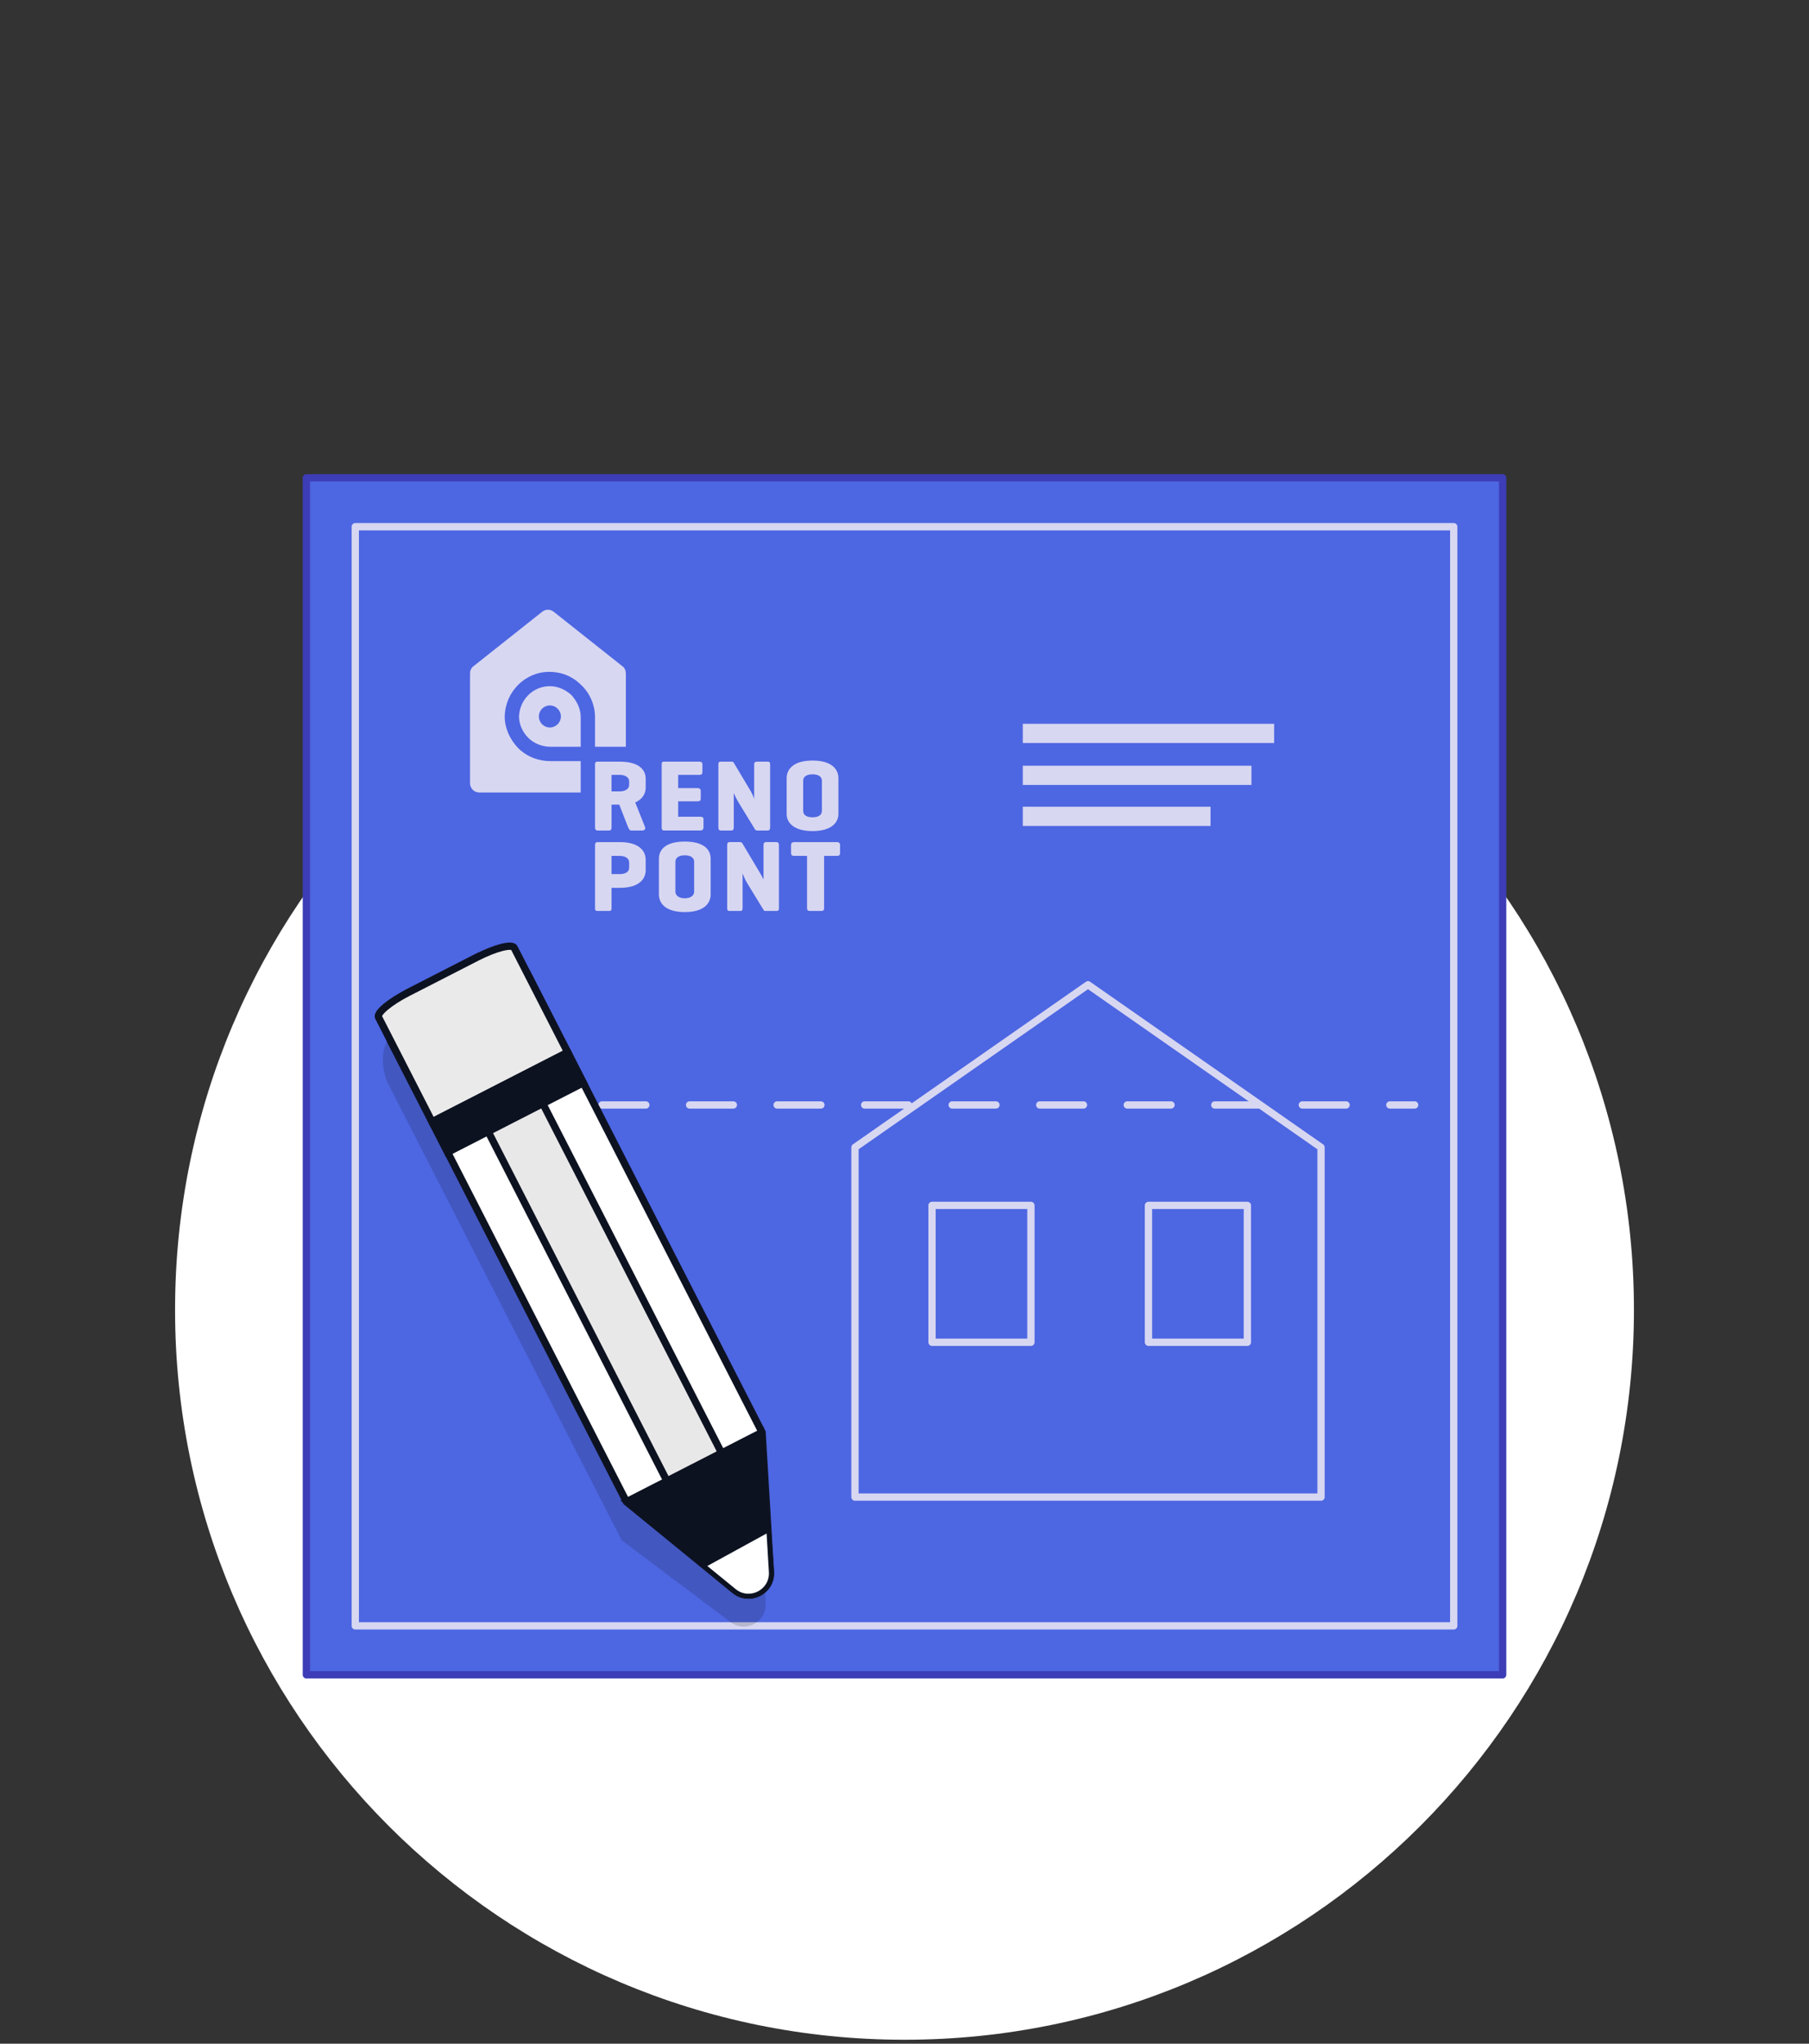 <svg width="248" height="280" viewBox="0 0 248 280" fill="none" xmlns="http://www.w3.org/2000/svg">
<rect x="0" y="0" width="248" height="280" fill="#333333" stroke="none"/>
<path d="M124 279.46C179.228 279.46 224 234.688 224 179.46C224 124.231 179.228 79.46 124 79.46C68.772 79.46 24 124.231 24 179.46C24 234.688 68.772 279.46 124 279.46Z" fill="white"/>
<path d="M206 65.46H42V229.46H206V65.46Z" fill="#4D66E2" stroke="#3D3DB7" stroke-miterlimit="10" stroke-linecap="round" stroke-linejoin="round"/>
<path d="M199.295 72.165H48.705V222.755H199.295V72.165Z" stroke="#D7D7F2" stroke-miterlimit="10" stroke-linecap="round" stroke-linejoin="round"/>
<path d="M83.838 106.163V108.427H84.97C85.65 108.427 86.254 108.126 86.254 107.522V107.069C86.254 106.465 85.65 106.163 84.97 106.163H83.838V106.163ZM87.084 109.938L88.443 113.335C88.519 113.561 88.367 113.787 88.066 113.787H86.556C86.255 113.787 86.255 113.561 86.104 113.335L84.896 110.239H83.839V113.335C83.839 113.636 83.763 113.787 83.462 113.787H81.952C81.651 113.787 81.575 113.636 81.575 113.335V104.729C81.575 104.427 81.651 104.352 81.952 104.352H84.972C87.614 104.352 88.52 105.484 88.52 106.692V107.9C88.519 108.654 88.141 109.484 87.084 109.938Z" fill="#D7D7F2"/>
<path d="M91.085 113.787C90.784 113.787 90.708 113.636 90.708 113.335V104.729C90.708 104.427 90.784 104.352 91.085 104.352H95.841C96.143 104.352 96.294 104.427 96.294 104.729V105.785C96.294 106.087 96.143 106.163 95.841 106.163H92.973V107.974H95.615C95.916 107.974 96.067 108.126 96.067 108.352V109.408C96.067 109.71 95.916 109.785 95.615 109.785H92.973V111.899H95.993C96.294 111.899 96.445 111.974 96.445 112.276V113.333C96.445 113.634 96.294 113.785 95.993 113.785H91.085V113.787Z" fill="#D7D7F2"/>
<path d="M105.579 113.336C105.579 113.637 105.503 113.788 105.202 113.788H103.843C103.616 113.788 103.541 113.713 103.465 113.561L101.201 109.862C100.974 109.485 100.748 109.031 100.597 108.654V113.335C100.597 113.636 100.521 113.787 100.22 113.787H98.861C98.559 113.787 98.483 113.636 98.483 113.335V104.729C98.483 104.427 98.559 104.352 98.861 104.352H100.22C100.371 104.352 100.521 104.352 100.597 104.503L102.937 108.428C103.088 108.73 103.314 109.108 103.39 109.485V104.729C103.39 104.427 103.541 104.352 103.843 104.352H105.202C105.503 104.352 105.579 104.427 105.579 104.729V113.336Z" fill="#D7D7F2"/>
<path d="M112.676 106.994C112.676 106.315 112.072 106.089 111.392 106.089C110.712 106.089 110.108 106.316 110.108 106.994V111.071C110.108 111.75 110.712 111.976 111.392 111.976C112.072 111.976 112.676 111.749 112.676 111.071V106.994ZM107.844 106.616C107.844 105.408 108.749 104.2 111.392 104.2C114.034 104.2 114.94 105.408 114.94 106.616V111.523C114.94 112.655 114.035 113.863 111.392 113.863C108.75 113.863 107.844 112.655 107.844 111.523V106.616Z" fill="#D7D7F2"/>
<path d="M83.838 117.261V119.752H84.97C85.65 119.752 86.254 119.525 86.254 118.847V118.167C86.254 117.563 85.65 117.262 84.97 117.262H83.838V117.261ZM83.838 121.639V124.432C83.838 124.733 83.762 124.809 83.461 124.809H81.951C81.65 124.809 81.574 124.733 81.574 124.432V115.826C81.574 115.524 81.65 115.373 81.951 115.373H84.971C87.613 115.373 88.519 116.581 88.519 117.789V119.224C88.519 120.432 87.614 121.64 84.971 121.64H83.838V121.639Z" fill="#D7D7F2"/>
<path d="M95.161 118.091C95.161 117.411 94.557 117.185 93.877 117.185C93.198 117.185 92.594 117.412 92.594 118.091V122.167C92.594 122.771 93.198 123.073 93.877 123.073C94.557 123.073 95.161 122.771 95.161 122.167V118.091ZM90.33 117.638C90.33 116.43 91.236 115.298 93.878 115.298C96.52 115.298 97.427 116.43 97.427 117.638V122.545C97.427 123.753 96.521 124.961 93.878 124.961C91.237 124.961 90.33 123.753 90.33 122.545V117.638Z" fill="#D7D7F2"/>
<path d="M106.786 124.432C106.786 124.733 106.71 124.809 106.409 124.809H105.05C104.823 124.809 104.748 124.809 104.673 124.658L102.408 120.958C102.181 120.581 101.955 120.053 101.804 119.675V124.431C101.804 124.732 101.728 124.808 101.427 124.808H100.068C99.766 124.808 99.69 124.732 99.69 124.431V115.825C99.69 115.523 99.766 115.372 100.068 115.372H101.427C101.654 115.372 101.728 115.448 101.804 115.599L104.144 119.524C104.295 119.751 104.521 120.204 104.673 120.505V115.825C104.673 115.523 104.748 115.372 105.05 115.372H106.409C106.71 115.372 106.786 115.523 106.786 115.825V124.432Z" fill="#D7D7F2"/>
<path d="M114.714 115.373C115.015 115.373 115.167 115.524 115.167 115.75V116.883C115.167 117.184 115.015 117.26 114.714 117.26H112.978V124.432C112.978 124.733 112.826 124.809 112.6 124.809H111.091C110.79 124.809 110.638 124.733 110.638 124.432V117.26H108.902C108.6 117.26 108.449 117.184 108.449 116.883V115.75C108.449 115.523 108.6 115.373 108.902 115.373H114.714Z" fill="#D7D7F2"/>
<path d="M75.383 99.671C74.552 99.671 73.874 98.991 73.874 98.161C73.874 97.33 74.553 96.651 75.383 96.651C76.214 96.651 76.893 97.331 76.893 98.161C76.893 98.992 76.213 99.671 75.383 99.671ZM75.383 94.009C73.043 94.009 71.231 95.896 71.155 98.161C71.155 99.218 71.608 100.274 72.439 101.105C73.194 101.86 74.326 102.313 75.459 102.313H79.611V98.237C79.611 97.104 79.083 96.048 78.327 95.217C77.496 94.462 76.44 94.009 75.383 94.009Z" fill="#D7D7F2"/>
<path d="M85.348 91.293L75.911 83.819C75.458 83.442 74.779 83.442 74.326 83.819L64.889 91.293C64.588 91.519 64.436 91.897 64.436 92.274V107.296C64.436 107.976 64.965 108.58 65.72 108.58H79.611V104.277H75.458C73.798 104.277 72.213 103.673 71.005 102.465C69.872 101.257 69.193 99.747 69.193 98.161C69.268 94.764 71.986 92.047 75.307 92.047C76.968 92.047 78.478 92.651 79.685 93.859C80.893 94.991 81.573 96.652 81.573 98.237V102.313H85.801V92.273C85.802 91.897 85.65 91.519 85.348 91.293Z" fill="#D7D7F2"/>
<path d="M181.102 205.112H117.211V157.196L149.157 134.917L181.102 157.196V205.112Z" stroke="#D7D7F2" stroke-miterlimit="10" stroke-linecap="round" stroke-linejoin="round"/>
<path d="M141.331 165.147H127.773V183.899H141.331V165.147Z" stroke="#D7D7F2" stroke-miterlimit="10" stroke-linecap="round" stroke-linejoin="round"/>
<path d="M171.004 165.147H157.446V183.899H171.004V165.147Z" stroke="#D7D7F2" stroke-miterlimit="10" stroke-linecap="round" stroke-linejoin="round"/>
<path d="M58.538 151.387H193.938" stroke="#D7D7F2" stroke-miterlimit="10" stroke-linecap="round" stroke-linejoin="round" stroke-dasharray="6 6"/>
<path opacity="0.15" d="M103.822 200.549L104.962 219.671C105.117 222.277 102.098 223.823 100.075 222.173L85.229 211.024L53.047 148.158C51.765 144.697 52.765 141.598 55.269 140.317L64.756 135.461C67.26 134.179 70.358 135.179 71.64 137.683L103.822 200.549Z" fill="black"/>
<path d="M104.473 196.236L105.613 215.358C105.768 217.965 102.749 219.511 100.726 217.86L85.88 205.754L53.698 142.887C52.416 140.383 53.417 137.285 55.921 136.003L65.407 131.147C67.911 129.866 71.01 130.866 72.291 133.37L104.473 196.236Z" fill="white" stroke="#0D1221" stroke-miterlimit="10"/>
<path d="M77.827 144.183L59.234 153.701L51.898 139.371C51.606 138.801 53.416 137.284 55.92 136.002L65.407 131.146C67.911 129.864 70.199 129.283 70.491 129.853L77.827 144.183Z" fill="#EAEAEA" stroke="#0D1221" stroke-miterlimit="10" stroke-linecap="round"/>
<path d="M104.295 196.327L105.613 215.359C105.768 217.965 102.749 219.511 100.726 217.861L85.981 205.703L104.295 196.327Z" fill="#0D1221" stroke="#0D1221" stroke-miterlimit="10" stroke-linecap="round"/>
<path d="M73.345 149.104L65.851 152.94L91.43 202.903L98.924 199.066L73.345 149.104Z" fill="#E8E8E8" stroke="#0D1221" stroke-miterlimit="10"/>
<path d="M101.699 198.004L104.364 214.574C104.693 216.836 102.645 217.848 101.049 216.212L89.225 204.188L101.699 198.004Z" fill="#0D1221" stroke="#0D1221" stroke-miterlimit="10" stroke-linecap="round"/>
<path d="M105.093 210.1L105.408 215.387C105.553 217.815 102.74 219.256 100.854 217.719L96.97 214.551L105.093 210.1Z" fill="white"/>
<path d="M77.826 144.178L59.234 153.696L61.371 157.87L79.963 148.352L77.826 144.178Z" fill="#0D1221" stroke="#0D1221" stroke-miterlimit="10" stroke-linecap="round"/>
<path d="M174.674 99.167H140.217V101.799H174.674V99.167Z" fill="#D7D7F2"/>
<path d="M171.564 104.911H140.217V107.543H171.564V104.911Z" fill="#D7D7F2"/>
<path d="M165.955 110.528H140.217V113.161H165.955V110.528Z" fill="#D7D7F2"/>
</svg>
